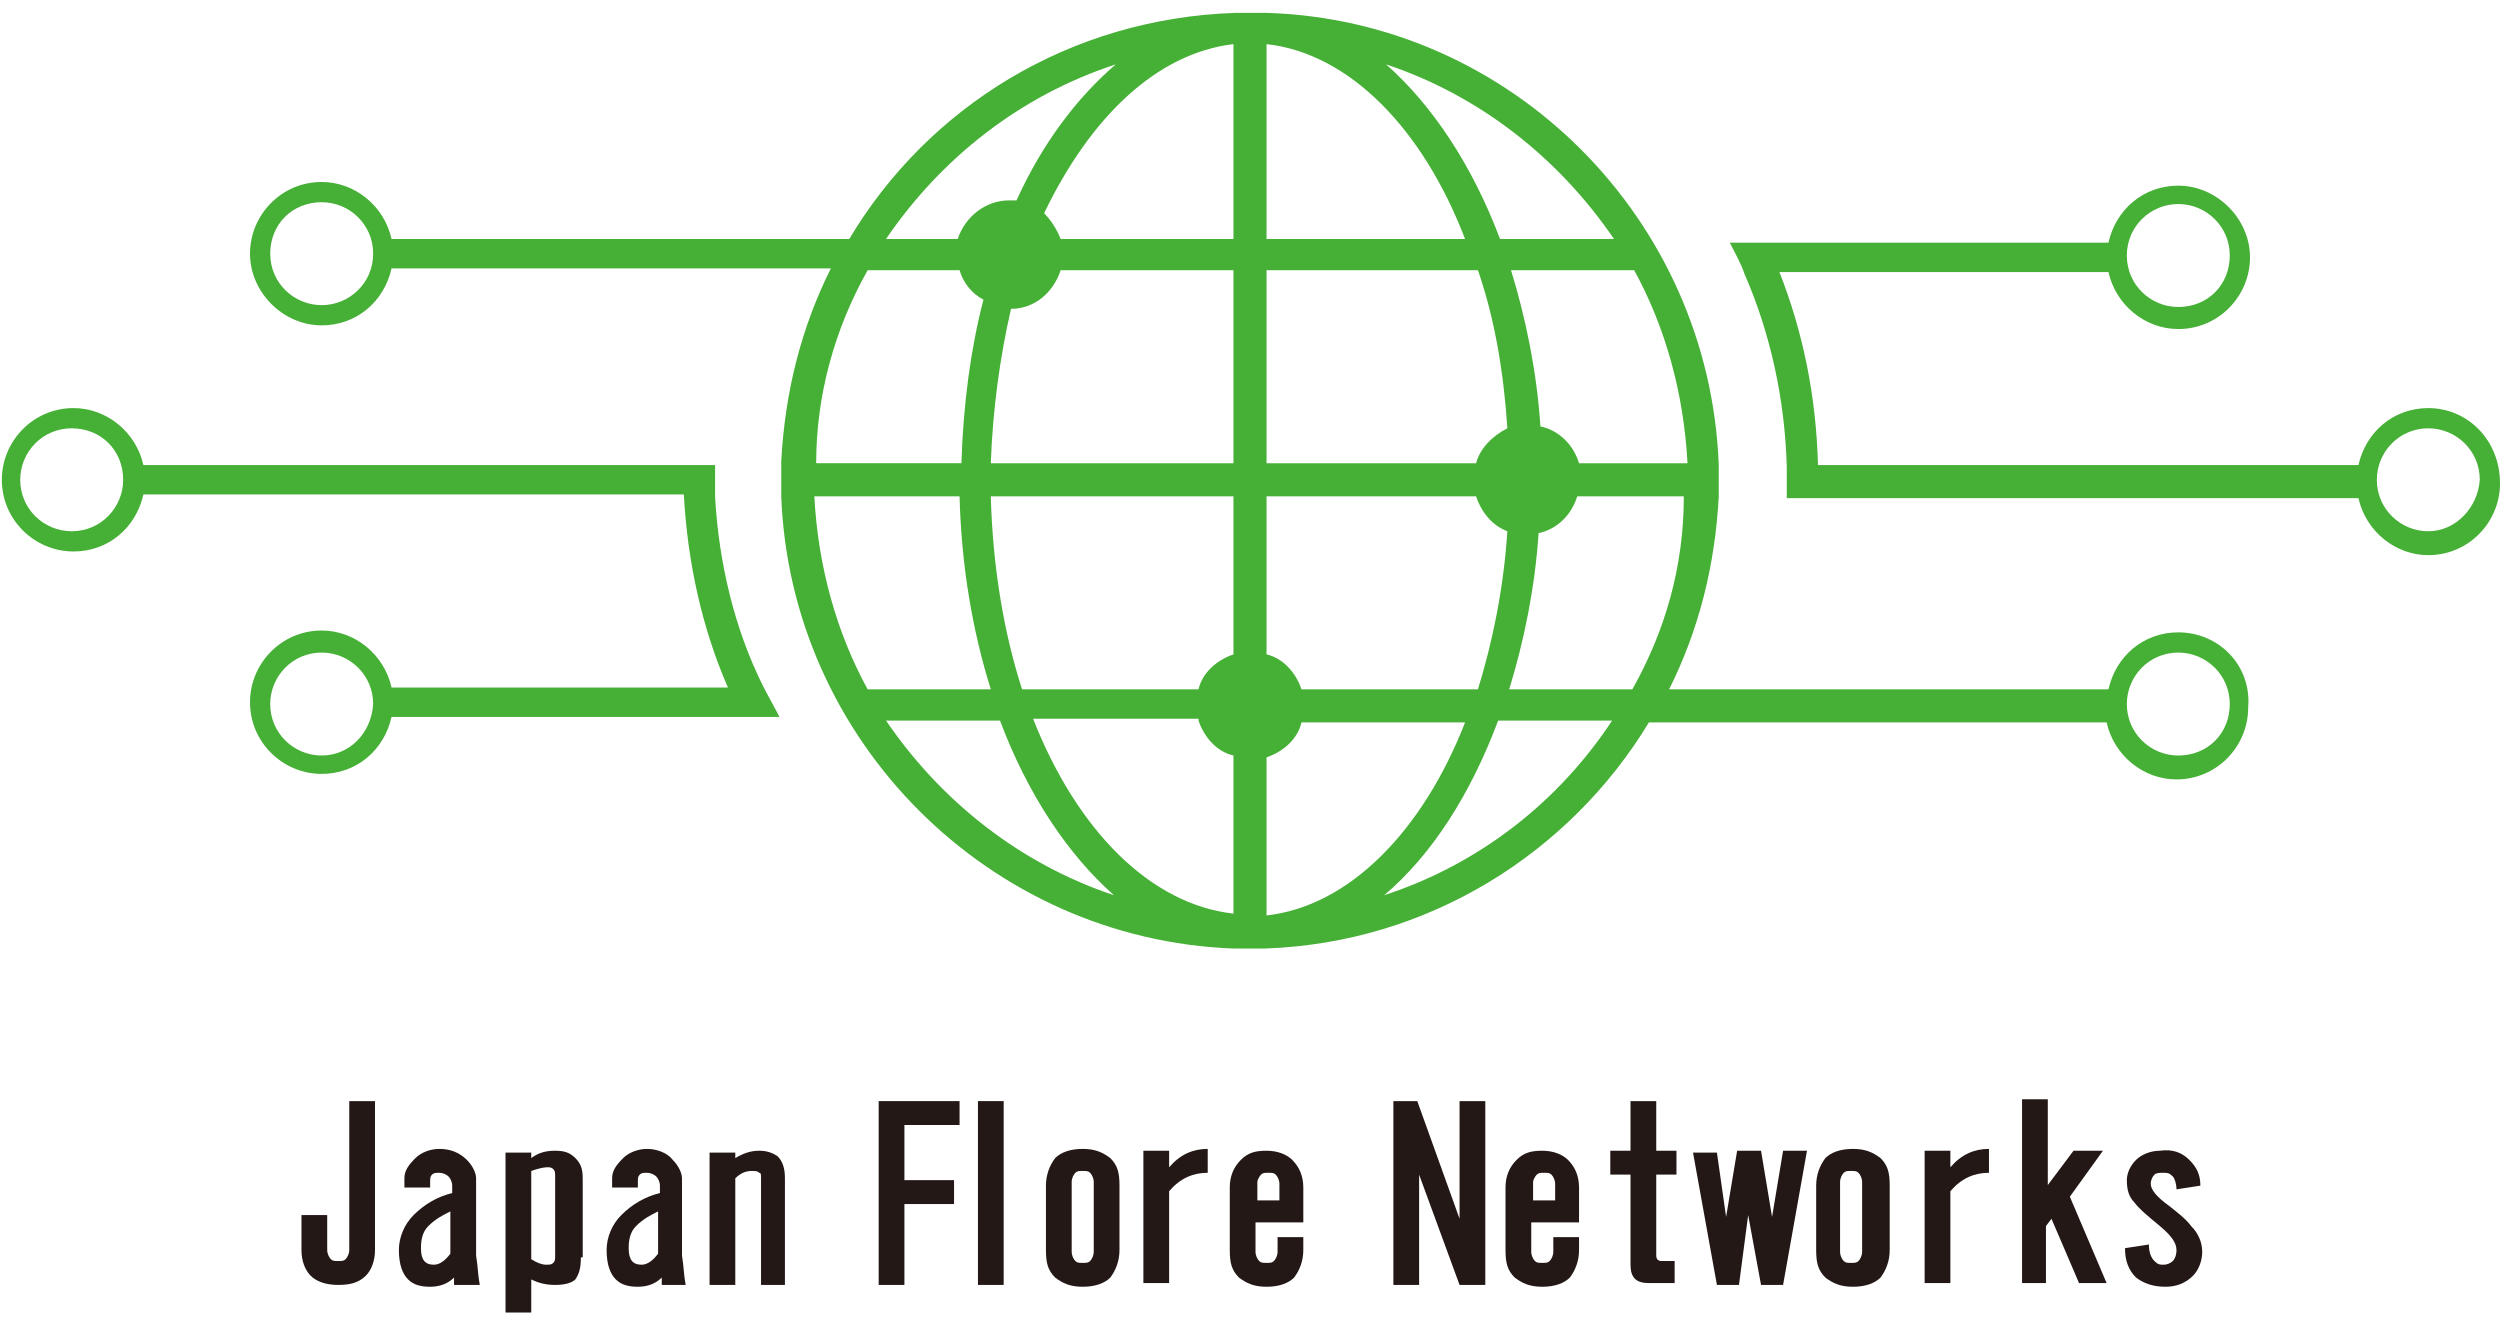 <?xml version="1.0" encoding="utf-8"?>
<!-- Generator: Adobe Illustrator 24.0.3, SVG Export Plug-In . SVG Version: 6.00 Build 0)  -->
<svg version="1.1" id="レイヤー_1" xmlns="http://www.w3.org/2000/svg" xmlns:xlink="http://www.w3.org/1999/xlink" x="0px"
	 y="0px" viewBox="0 0 136 72" style="enable-background:new 0 0 136 72;" xml:space="preserve">
<style type="text/css">
	.st0{fill:#45B035;}
	.st1{fill:#231815;}
</style>
<g>
	<g>
		<path class="st0" d="M38.9,27l0-1.7h-1.7H7.8c-0.4-1.8-2-3.1-3.8-3.1c-2.2,0-3.9,1.8-3.9,3.9c0,2.2,1.8,3.9,3.9,3.9
			c1.9,0,3.4-1.3,3.8-3.1h29.4c0.2,3.7,1,7.3,2.4,10.5H21.3c-0.4-1.8-2-3.1-3.8-3.1c-2.2,0-3.9,1.8-3.9,3.9c0,2.2,1.8,3.9,3.9,3.9
			c1.9,0,3.4-1.3,3.8-3.1h19.1h2c-0.3-0.6-0.6-1.1-0.9-1.7C40,34.3,39.1,30.7,38.9,27z M3.9,28.9c-1.5,0-2.8-1.2-2.8-2.8
			c0-1.5,1.2-2.8,2.8-2.8s2.8,1.2,2.8,2.8C6.7,27.6,5.5,28.9,3.9,28.9z M17.5,41.1c-1.5,0-2.8-1.2-2.8-2.8c0-1.5,1.2-2.8,2.8-2.8
			c1.5,0,2.8,1.2,2.8,2.8C20.2,39.9,19,41.1,17.5,41.1z"/>
		<path class="st0" d="M118.5,34.4c-1.9,0-3.4,1.3-3.8,3.1H90.8c1.6-3.2,2.5-6.7,2.7-10.5h0v-1.7h0C93,11.9,82.2,1.1,68.9,0.7v0
			h-1.7v0C58.2,1,50.5,5.8,46.2,13H21.3c-0.4-1.8-2-3.1-3.8-3.1c-2.2,0-3.9,1.8-3.9,3.9s1.8,3.9,3.9,3.9c1.9,0,3.4-1.3,3.8-3.1h23.9
			c-1.6,3.2-2.5,6.7-2.7,10.5h0V27h0C43,40.3,53.8,51.1,67.1,51.6v0h1.7v0c8.9-0.3,16.6-5.2,20.9-12.3h24.9c0.4,1.8,2,3.1,3.8,3.1
			c2.2,0,3.9-1.8,3.9-3.9C122.5,36.2,120.7,34.4,118.5,34.4z M17.5,16.6c-1.5,0-2.8-1.2-2.8-2.8s1.2-2.8,2.8-2.8
			c1.5,0,2.8,1.2,2.8,2.8S19,16.6,17.5,16.6z M70.8,37.5c-0.3-0.9-1-1.7-1.9-1.9V27h11.4c0.3,0.9,0.9,1.6,1.7,1.9
			c-0.2,3.1-0.8,6-1.6,8.6H70.8z M80.3,25.2H68.9V14.7h11.5c0.9,2.6,1.4,5.5,1.6,8.6C81.2,23.7,80.5,24.4,80.3,25.2z M68.9,13V2.4
			C73.4,2.9,77.4,7,79.7,13H68.9z M67.1,2.4V13h-9.4c-0.2-0.5-0.5-1-0.9-1.4C59.3,6.4,62.9,2.9,67.1,2.4z M55,16.8
			c1.3,0,2.3-0.9,2.7-2.1h9.4v10.5H53.9C54,22.3,54.4,19.4,55,16.8z M67.1,27v8.6c-0.9,0.3-1.7,1-1.9,1.9h-9.6
			c-1-3.1-1.6-6.7-1.7-10.5H67.1z M65.2,39.2c0.3,0.9,1,1.7,1.9,1.9v8.6c-4.5-0.5-8.5-4.5-10.9-10.6H65.2z M68.9,49.8v-8.6
			c0.9-0.3,1.7-1,1.9-1.9h8.9C77.4,45.2,73.4,49.3,68.9,49.8z M88.8,37.5h-6.7c0.8-2.6,1.4-5.5,1.6-8.5c1-0.2,1.8-1,2.1-2h5.8
			C91.6,30.8,90.6,34.3,88.8,37.5z M85.9,25.2c-0.3-1-1.1-1.8-2.1-2c-0.2-3-0.8-5.9-1.6-8.5h6.7c1.7,3.1,2.7,6.7,2.9,10.5H85.9z
			 M87.8,13h-6.2c-1.5-4-3.7-7.3-6.2-9.5C80.5,5.2,84.8,8.6,87.8,13z M60.7,3.5c-2.1,1.8-4,4.3-5.4,7.4c-0.1,0-0.2,0-0.4,0
			c-1.3,0-2.4,0.9-2.8,2.1h-3.9C51.2,8.6,55.5,5.2,60.7,3.5z M47.2,14.7h5c0.2,0.7,0.7,1.3,1.3,1.6c-0.7,2.7-1.1,5.7-1.2,8.9h-7.9
			C44.4,21.5,45.4,17.9,47.2,14.7z M52.2,27c0.1,3.8,0.7,7.3,1.7,10.5h-6.7c-1.7-3.1-2.7-6.7-2.9-10.5H52.2z M48.2,39.2h6.2
			c1.5,4,3.7,7.3,6.2,9.5C55.5,47,51.2,43.6,48.2,39.2z M75.3,48.7c2.6-2.2,4.7-5.5,6.2-9.5h6.2C84.8,43.6,80.5,47,75.3,48.7z
			 M118.5,41.1c-1.5,0-2.8-1.2-2.8-2.8c0-1.5,1.2-2.8,2.8-2.8c1.5,0,2.8,1.2,2.8,2.8C121.3,39.9,120.1,41.1,118.5,41.1z"/>
		<path class="st0" d="M132.1,22.2c-1.9,0-3.4,1.3-3.8,3.1H98.9c-0.1-3.7-0.8-7.2-2.1-10.5h17.9c0.4,1.8,2,3.1,3.8,3.1
			c2.2,0,3.9-1.8,3.9-3.9s-1.8-3.9-3.9-3.9c-1.9,0-3.4,1.3-3.8,3.1H96h-1.9c0.3,0.6,0.6,1.1,0.8,1.7c1.4,3.2,2.2,6.8,2.3,10.5l0,1.7
			h1.7h29.4c0.4,1.8,2,3.1,3.8,3.1c2.2,0,3.9-1.8,3.9-3.9C136,23.9,134.2,22.2,132.1,22.2z M118.5,11.1c1.5,0,2.8,1.2,2.8,2.8
			s-1.2,2.8-2.8,2.8c-1.5,0-2.8-1.2-2.8-2.8S117,11.1,118.5,11.1z M132.1,28.9c-1.5,0-2.8-1.2-2.8-2.8c0-1.5,1.2-2.8,2.8-2.8
			c1.5,0,2.8,1.2,2.8,2.8C134.8,27.6,133.6,28.9,132.1,28.9z"/>
	</g>
	<g>
		<path class="st1" d="M20.4,68c0,0.6-0.2,1.1-0.5,1.4c-0.4,0.4-0.9,0.5-1.5,0.5c-0.7,0-1.2-0.2-1.5-0.5c-0.3-0.3-0.5-0.8-0.5-1.4
			v-1.9h1.4V68c0,0.2,0.1,0.4,0.2,0.5c0.1,0.1,0.2,0.1,0.4,0.1s0.3,0,0.4-0.1c0.1-0.1,0.2-0.3,0.2-0.5v-8.1h1.4V68z"/>
		<path class="st1" d="M25.4,63.1c0.3,0.3,0.5,0.7,0.5,1v4.2c0.1,0.6,0.1,1.1,0.2,1.6h-1.4c0-0.1,0-0.3,0-0.4
			c-0.4,0.4-0.9,0.5-1.3,0.5c-0.5,0-0.9-0.1-1.2-0.4c-0.3-0.3-0.5-0.8-0.5-1.6c0-0.7,0.3-1.4,0.8-1.9c0.6-0.6,1.3-1,2.1-1.2v-0.4
			c0-0.2-0.1-0.4-0.2-0.5c-0.1-0.1-0.3-0.2-0.5-0.2s-0.3,0-0.4,0.1c-0.1,0.1-0.1,0.2-0.1,0.4v0.3h-1.4v-0.5c0-0.4,0.2-0.7,0.6-1.1
			c0.3-0.3,0.8-0.5,1.3-0.5C24.5,62.5,25,62.7,25.4,63.1z M24.5,65.9c-0.4,0.2-0.8,0.4-1.2,0.8c-0.3,0.3-0.4,0.7-0.4,1.2
			c0,0.6,0.2,0.9,0.7,0.9c0.3,0,0.6-0.2,0.9-0.6V65.9z"/>
		<path class="st1" d="M31.6,68.4c0,0.6-0.1,0.9-0.3,1.2c-0.2,0.2-0.6,0.3-1.1,0.3c-0.5,0-0.9-0.1-1.3-0.3v1.8h-1.4v-8.7h1.4v0.3
			c0.4-0.3,0.8-0.4,1.3-0.4c0.5,0,0.8,0.1,1.1,0.4c0.3,0.3,0.4,0.6,0.4,1.1V68.4z M30.2,64c0-0.2,0-0.3-0.1-0.4
			c-0.1-0.1-0.2-0.1-0.3-0.1c-0.3,0-0.6,0.1-0.9,0.2v4.8c0.3,0.2,0.6,0.3,0.8,0.3c0.2,0,0.3,0,0.4-0.1c0.1-0.1,0.1-0.2,0.1-0.4V64z"
			/>
		<path class="st1" d="M36.6,63.1c0.3,0.3,0.5,0.7,0.5,1v4.2c0.1,0.6,0.1,1.1,0.2,1.6H36c0-0.1,0-0.3,0-0.4
			c-0.4,0.4-0.9,0.5-1.3,0.5c-0.5,0-0.9-0.1-1.2-0.4c-0.3-0.3-0.5-0.8-0.5-1.6c0-0.7,0.3-1.4,0.8-1.9c0.6-0.6,1.3-1,2.1-1.2v-0.4
			c0-0.2-0.1-0.4-0.2-0.5c-0.1-0.1-0.3-0.2-0.5-0.2c-0.2,0-0.3,0-0.4,0.1c-0.1,0.1-0.1,0.2-0.1,0.4v0.3h-1.4v-0.5
			c0-0.4,0.2-0.7,0.6-1.1c0.3-0.3,0.8-0.5,1.3-0.5C35.7,62.5,36.3,62.7,36.6,63.1z M35.8,65.9c-0.4,0.2-0.8,0.4-1.2,0.8
			c-0.3,0.3-0.4,0.7-0.4,1.2c0,0.6,0.2,0.9,0.7,0.9c0.3,0,0.6-0.2,0.9-0.6V65.9z"/>
		<path class="st1" d="M42.8,69.9h-1.4v-5.8c0-0.2,0-0.3-0.1-0.3c-0.1-0.1-0.2-0.1-0.4-0.1c-0.3,0-0.6,0.1-0.9,0.4v5.8h-1.4v-7.2
			h1.4V63c0.5-0.3,0.9-0.4,1.3-0.4c0.4,0,0.7,0.1,1,0.3c0.3,0.3,0.4,0.7,0.4,1.2V69.9z"/>
		<path class="st1" d="M52.2,61.2h-3v3h2.7v1.3h-2.7v4.4h-1.4v-10h4.4V61.2z"/>
		<path class="st1" d="M54.6,69.9h-1.4v-10h1.4V69.9z"/>
		<path class="st1" d="M60.9,68c0,0.6-0.2,1.1-0.5,1.5c-0.3,0.3-0.8,0.5-1.5,0.5c-0.7,0-1.1-0.2-1.5-0.5c-0.4-0.4-0.5-0.8-0.5-1.5
			v-3.5c0-0.6,0.2-1.1,0.5-1.5c0.3-0.3,0.8-0.5,1.5-0.5c0.7,0,1.1,0.2,1.5,0.5c0.4,0.4,0.5,0.8,0.5,1.5V68z M58.3,68.1
			c0,0.2,0.1,0.4,0.2,0.5c0.1,0.1,0.2,0.1,0.4,0.1c0.2,0,0.3,0,0.4-0.1c0.1-0.1,0.2-0.3,0.2-0.5v-3.8c0-0.2-0.1-0.4-0.2-0.5
			c-0.1-0.1-0.2-0.1-0.4-0.1c-0.2,0-0.3,0-0.4,0.1c-0.1,0.1-0.2,0.3-0.2,0.5V68.1z"/>
		<path class="st1" d="M65.7,63.8c-0.8,0-1.5,0.3-2.1,1v5h-1.4v-7.2h1.4v0.9c0.6-0.7,1.3-1,2.1-1V63.8z"/>
		<path class="st1" d="M70.9,66.5h-2.6v1.6c0,0.2,0.1,0.4,0.2,0.5c0.1,0.1,0.2,0.1,0.4,0.1s0.3,0,0.4-0.1c0.1-0.1,0.2-0.3,0.2-0.5
			v-0.8h1.4V68c0,0.6-0.2,1.1-0.5,1.5c-0.3,0.3-0.8,0.5-1.5,0.5c-0.7,0-1.1-0.2-1.5-0.5c-0.4-0.4-0.5-0.8-0.5-1.5v-3.4
			c0-0.6,0.2-1.1,0.6-1.5c0.4-0.4,0.8-0.5,1.4-0.5s1.1,0.2,1.4,0.5c0.4,0.4,0.6,0.9,0.6,1.5V66.5z M68.3,65.3h1.3v-0.9
			c0-0.2-0.1-0.4-0.2-0.5c-0.1-0.1-0.2-0.1-0.4-0.1s-0.3,0-0.4,0.1c-0.1,0.1-0.2,0.3-0.2,0.4V65.3z"/>
		<path class="st1" d="M79.4,66.3v-6.4h1.4v10h-1.4l-2.2-6v6h-1.4v-10h1.3L79.4,66.3z"/>
		<path class="st1" d="M85.9,66.5h-2.6v1.6c0,0.2,0.1,0.4,0.2,0.5c0.1,0.1,0.2,0.1,0.4,0.1s0.3,0,0.4-0.1c0.1-0.1,0.2-0.3,0.2-0.5
			v-0.8h1.4V68c0,0.6-0.2,1.1-0.5,1.5c-0.3,0.3-0.8,0.5-1.5,0.5c-0.7,0-1.1-0.2-1.5-0.5c-0.4-0.4-0.5-0.8-0.5-1.5v-3.4
			c0-0.6,0.2-1.1,0.6-1.5c0.4-0.4,0.8-0.5,1.4-0.5s1.1,0.2,1.4,0.5c0.4,0.4,0.6,0.9,0.6,1.5V66.5z M83.3,65.3h1.3v-0.9
			c0-0.2-0.1-0.4-0.2-0.5c-0.1-0.1-0.2-0.1-0.4-0.1s-0.3,0-0.4,0.1c-0.1,0.1-0.2,0.3-0.2,0.4V65.3z"/>
		<path class="st1" d="M90.1,62.6h1.1v1.3h-1.1v4.4c0,0.2,0.1,0.3,0.3,0.3h0.7v1.2h-1.4c-0.7,0-1-0.3-1-1v-4.9h-1.1v-1.3h1.1v-2.7
			h1.4V62.6z"/>
		<path class="st1" d="M93.9,66.2l0.6-3.6h1.3l0.6,3.6l0.6-3.6h1.3L97,69.9h-1.2l-0.7-3.8l-0.5,3.8h-1.2l-1.3-7.2h1.3L93.9,66.2z"/>
		<path class="st1" d="M102.8,68c0,0.6-0.2,1.1-0.5,1.5c-0.3,0.3-0.8,0.5-1.5,0.5c-0.7,0-1.1-0.2-1.5-0.5c-0.4-0.4-0.5-0.8-0.5-1.5
			v-3.5c0-0.6,0.2-1.1,0.5-1.5c0.3-0.3,0.8-0.5,1.5-0.5c0.7,0,1.1,0.2,1.5,0.5c0.4,0.4,0.5,0.8,0.5,1.5V68z M100.1,68.1
			c0,0.2,0.1,0.4,0.2,0.5c0.1,0.1,0.2,0.1,0.4,0.1s0.3,0,0.4-0.1c0.1-0.1,0.2-0.3,0.2-0.5v-3.8c0-0.2-0.1-0.4-0.2-0.5
			c-0.1-0.1-0.2-0.1-0.4-0.1s-0.3,0-0.4,0.1c-0.1,0.1-0.2,0.3-0.2,0.5V68.1z"/>
		<path class="st1" d="M108.2,63.8c-0.8,0-1.5,0.3-2.1,1v5h-1.4v-7.2h1.4v0.9c0.6-0.7,1.3-1,2.1-1V63.8z"/>
		<path class="st1" d="M111.3,64.6l1.5-2h1.6l-1.8,2.5l2,4.7h-1.5l-1.5-3.5l-0.3,0.4v3.1H110v-10h1.4V64.6z"/>
		<path class="st1" d="M119.1,63.1c0.4,0.4,0.6,0.8,0.6,1.4l-1.3,0.2c0-0.3-0.1-0.6-0.2-0.7c-0.2-0.2-0.3-0.2-0.5-0.2
			c-0.2,0-0.4,0-0.5,0.1c-0.1,0.1-0.2,0.3-0.2,0.5c0,0.3,0.3,0.7,1,1.2c0.5,0.4,0.9,0.7,1.2,1.1c0.4,0.4,0.6,0.9,0.6,1.4
			c0,0.5-0.2,1-0.5,1.3c-0.4,0.4-0.9,0.6-1.5,0.6c-0.7,0-1.2-0.2-1.6-0.5c-0.4-0.4-0.6-0.9-0.6-1.6l1.3-0.2c0,0.4,0.1,0.7,0.3,0.9
			c0.2,0.2,0.3,0.2,0.5,0.2c0.2,0,0.4-0.1,0.5-0.2c0.1-0.1,0.2-0.3,0.2-0.6c0-0.4-0.3-0.8-0.9-1.3c-0.6-0.5-1.1-0.9-1.4-1.3
			c-0.3-0.3-0.4-0.7-0.4-1.2c0-0.4,0.2-0.8,0.5-1.1s0.8-0.5,1.3-0.5C118.2,62.5,118.7,62.7,119.1,63.1z"/>
	</g>
</g>
</svg>

